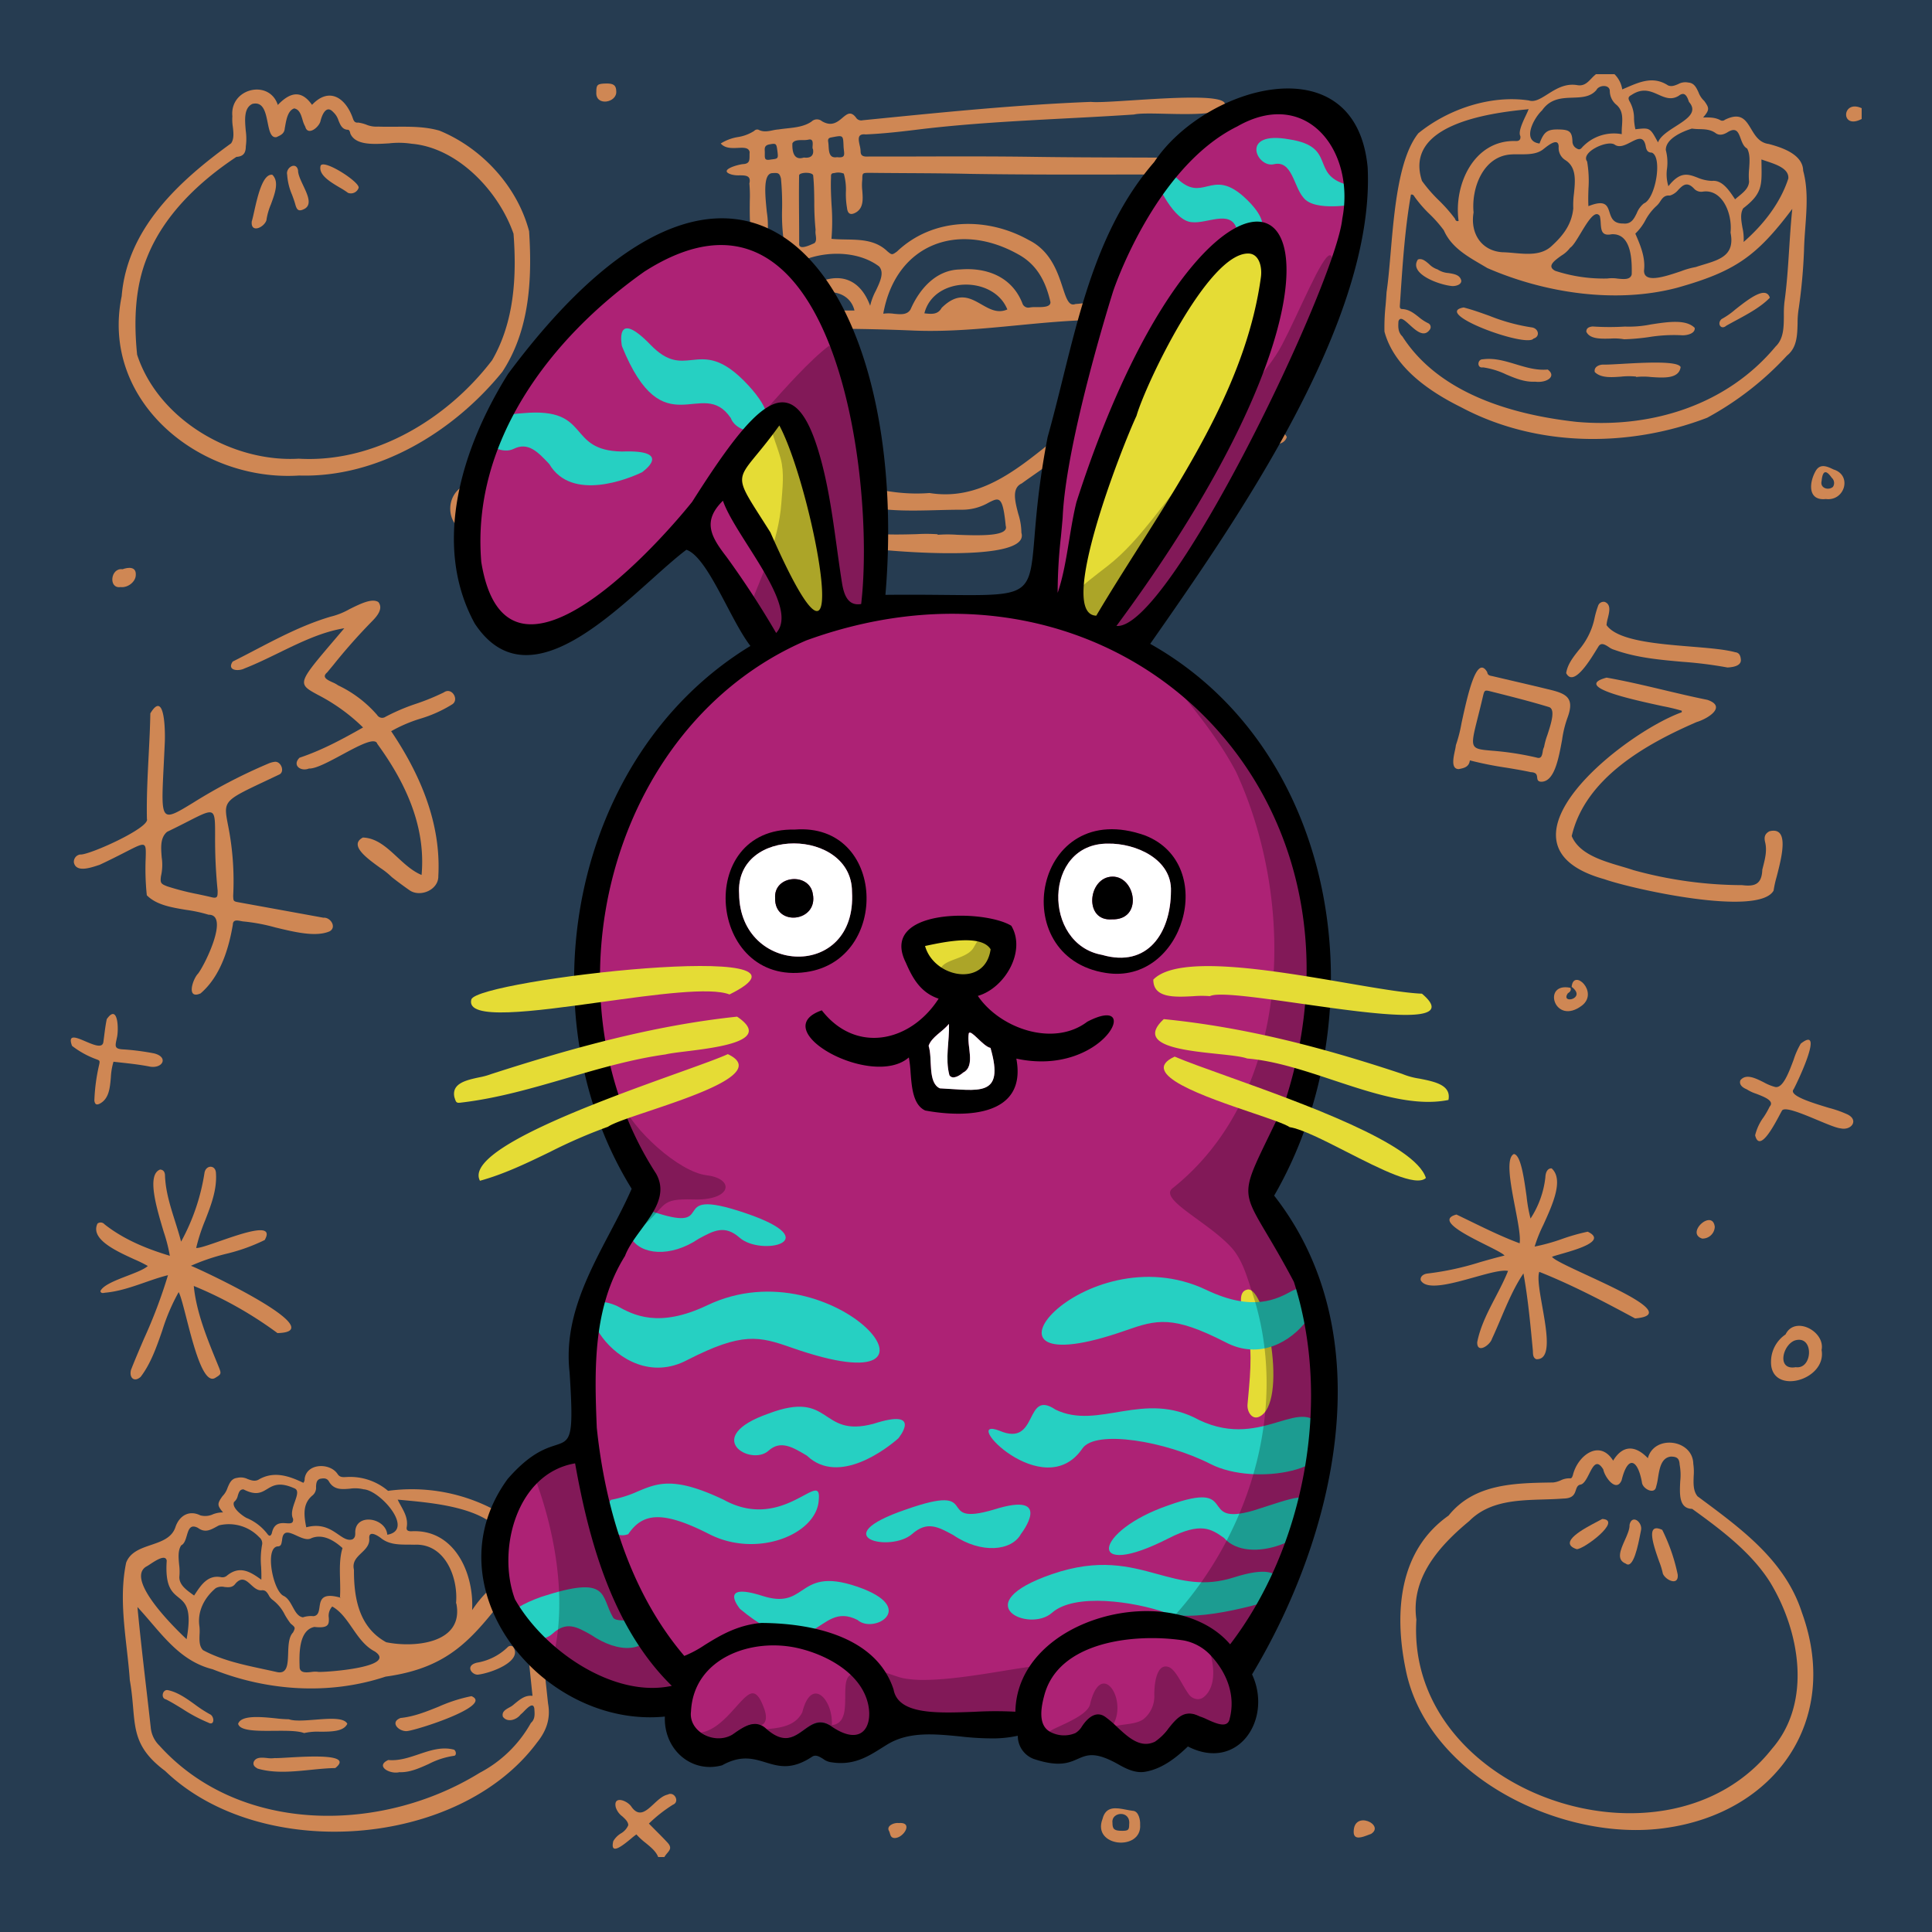<svg width="600" height="600" viewBox="0 0 600 600" xmlns="http://www.w3.org/2000/svg" xmlns:xlink="http://www.w3.org/1999/xlink">
  <path d="M600,0H0V600H600Z" style="fill: #263C51"/>
  <path d="M504.388,105.364a17.185,17.185,0,0,0-4.26-.212c-3.085.077-6.392.16-7.48-2.128-.001-1.001.573-1.491,1.953-1.634a79.122,79.122,0,0,0,10.027.032,34.323,34.323,0,0,0,8.049-.661c5.29-.811,10.931-1.677,13.634,1.071.193,1.801-2.45,2.327-3.816,2.296a48.469,48.469,0,0,0-10.476.566A66.058,66.058,0,0,1,504.388,105.364Z" style="fill: #CF8754"/>
  <path d="M503.435,116.971a21.96,21.96,0,0,1,4.673-.021v.131a20.371,20.371,0,0,1,4.587.007c4.068.276,8.71.591,9.241-3.089-.829-1.978-11.285-1.39-18.341-.993-2.547.144-4.65.262-5.698.226-1.304-.01-2.983.735-2.62,2.314C497.163,117.419,500.35,117.191,503.435,116.971Z" style="fill: #CF8754"/>
  <path d="M454.556,95.486c2.725.707,5.376,1.657,8.029,2.609a58.74,58.74,0,0,0,13.102,3.581c2.165.294,2.688,2.885.562,3.467C474.127,108.124,444.461,97.239,454.556,95.486Z" style="fill: #CF8754"/>
  <path d="M467.759,116.292c2.88,1.212,5.762,2.425,9.031,2.243,3.638.454,6.721-1.705,3.865-3.77-3.422.317-6.664-.66-9.891-1.633-3.367-1.015-6.717-2.025-10.236-1.552-1.781-.05-1.913,2.866.024,2.509A24.734,24.734,0,0,1,467.759,116.292Z" style="fill: #CF8754"/>
  <path d="M451.086,88.842c-3.769-.246-13.743-3.725-10.744-8.247,1.279-.468,2.37.472,3.494,1.44a6.387,6.387,0,0,0,2.611,1.63,6.979,6.979,0,0,0,3.396,1.133c1.81.292,3.579.578,3.974,2.36C453.87,88.492,451.992,88.867,451.086,88.842Z" style="fill: #CF8754"/>
  <path d="M539.079,99.529c3.797-2.05,7.811-4.218,10.559-7.068-1.206-3.82-6.559.383-10.724,3.653l-.001.001a24.231,24.231,0,0,1-4.26,2.977c-1.519,1.346-.208,3.506,1.459,2.065.953-.541,1.951-1.079,2.963-1.626Z" style="fill: #CF8754"/>
  <path d="M501.393,23.04a8.422,8.422,0,0,1,2.409,4.721c.442-.185.882-.374,1.322-.563l.001-0c4.232-1.821,8.386-3.609,12.866-.696,1.08.494,2.103.07,3.157-.367a4.58,4.58,0,0,1,3.21-.491c1.785.129,2.449,1.56,3.134,3.035a6.919,6.919,0,0,0,1.764,2.661c1.654,2.259,1.662,2.804-.336,5.144,1.978-.038,3.799-.05,5.427.886a1.256,1.256,0,0,0,1.347-.179c4.96-2.442,6.481.096,8.146,2.873,1.242,2.071,2.564,4.276,5.451,4.648,4.169,1.099,10.608,3.227,10.702,8.315,1.539,5.643,1.102,11.605.663,17.594-.176,2.398-.352,4.8-.402,7.188a171.918,171.918,0,0,1-1.588,17.607,29.161,29.161,0,0,0-.41,4.995c-.098,3.772-.196,7.555-3.288,10.023a95.811,95.811,0,0,1-24.807,19.309c-24.451,9.354-53.127,9.16-76.48-3.312-9.912-4.905-20.753-12.384-23.724-23.457a64.641,64.641,0,0,1,.342-8.066c.116-1.373.231-2.745.302-4.12.519-3.486.885-7.752,1.279-12.341,1.144-13.336,2.523-29.408,8.582-37.043,9.283-7.553,22.503-11.977,34.34-10.206,1.809.597,3.664-.575,5.792-1.92,2.559-1.617,5.515-3.485,9.264-2.831,2.041.349,3.162-.817,4.352-2.055a14.056,14.056,0,0,1,1.426-1.352ZM474.399,33.945c-12.265,1.163-38.512,4.831-32.788,22.246a45.381,45.381,0,0,0,5.245,6.037,48.291,48.291,0,0,1,4.968,5.641,2.107,2.107,0,0,1,.122.236.728.728,0,0,0,1.033.497c-1.558-11.257,4.745-25.163,17.682-24.806,1.149.08,1.659-.445,1.495-1.549-.726-1.26.764-4.399,1.743-6.463C474.541,34.432,474.963,33.541,474.399,33.945Zm82.212,30.928c-11.162,14.855-17.87,19.46-35.785,24.498-19.052,5.013-41.052,1.656-58.942-6.13-.649-.391-1.305-.775-1.963-1.16-4.61-2.699-9.266-5.425-11.523-10.556a39.334,39.334,0,0,0-4.423-5.036,38.89,38.89,0,0,1-4.543-5.201c-.056-.073-.108-.154-.162-.237-.234-.363-.49-.76-1.093-.6-1.828,10.365-2.534,20.901-3.237,31.404l-.105,1.567q-.043.635-.086,1.269l-.006.102c-.031.518-.07,1.158.691,1.186,2.113.078,3.622,1.263,5.132,2.449a13.99,13.99,0,0,0,2.954,1.943,1.324,1.324,0,0,1,.473,2.06c-1.805,2.472-4.245.246-6.252-1.586-1.607-1.467-2.937-2.681-3.443-1.028V99.82c-.093,1.669-.185,3.324,1.228,4.657,11.381,17.747,34.105,24.321,54.021,26.53,23.193,2.085,46.691-5.119,61.887-23.401,2.535-2.406,2.548-6.102,2.56-9.655v-.001a34.685,34.685,0,0,1,.165-4.014c.779-5.61,1.132-11.115,1.487-16.657l.001-.002V77.275C555.909,73.181,556.173,69.066,556.611,64.873Zm-98.98,1.099c-1.075,6.277,2.221,11.876,8.901,12.361,1.173.018,2.404.128,3.653.239,4.243.378,8.702.776,11.845-2.318,3.439-3.142,6.089-6.611,6.563-11.534a27.246,27.246,0,0,1,.217-4.621v-.008c.4-3.955.818-8.095-2.597-10.316a4.463,4.463,0,0,1-2.154-4.208c-.042-2.96-3.137-.518-4.534.584l-.003.002c-.12.095-.228.18-.32.251-1.993,1.543-4.725,1.527-7.334,1.512-.974-.006-1.93-.011-2.825.065C460.524,48.683,456.906,58.471,457.631,65.972Zm79.802,6.266c.636-5.991-2.601-13.636-8.63-12.721a3.009,3.009,0,0,1-2.775-1.018c-2.17-2.228-3.44-.942-4.795.43a5.372,5.372,0,0,1-2.638,1.805c-1.669-.167-2.317.795-3.005,1.817a6.32,6.32,0,0,1-1.213,1.458,16.623,16.623,0,0,0-3.408,4.434,16.171,16.171,0,0,1-3.106,4.109c1.581,3.637,3.185,7.368,2.706,11.459-.08,4.112,6.527,1.886,11.486.216a25.217,25.217,0,0,1,4.57-1.293c.799-.269,1.606-.513,2.4-.754C534.207,80.609,538.852,79.202,537.433,72.237Zm-44.138-8.211c5.268-2.103,5.88-.201,6.557,1.902.546,1.698,1.135,3.527,4.249,3.484,2.487.267,3.328-1.425,4.209-3.2a7.342,7.342,0,0,1,2.204-3.03c3.665-1.475,5.844-14.425,2.477-15.783-1.52-.011-1.742-1.088-1.947-2.239-.672-3.033-2.513-2.079-4.583-1.008-1.68.869-3.51,1.817-4.986.772-2.266-1.574-10.705,2.388-8.583,5.222a35.415,35.415,0,0,1,.418,8.515v.018C493.256,60.421,493.201,62.194,493.295,64.027Zm46.697-3.094.001-.001c1.557-1.28,3.064-2.519,3.2-4.499a20.564,20.564,0,0,1,.021-4.072c.155-2.25.312-4.517-.624-6.234-1.076-.562-1.559-1.873-2.012-3.102-.72-1.952-1.362-3.694-4.178-1.891-1.218.727-2.488,1.011-3.586.212-1.578-1.148-3.326-1.197-5.071-1.247a18.365,18.365,0,0,1-2.317-.163c-2.909.898-8.184,3.129-8.09,6.684a15.06,15.06,0,0,1,.374,5.729,12.585,12.585,0,0,0,.428,5.485c3.671-4.687,6.091-3.781,8.951-2.71a12.656,12.656,0,0,0,4.562,1.057c3.122-.37,5.262,2.825,6.951,5.348l.139.208.109.163C539.221,61.566,539.608,61.248,539.992,60.932ZM478.11,44.567c1.44-3.812,2.498-4.503,6.482-4.346,2.866.113,3.651.792,3.745,3.724a2.456,2.456,0,0,0,1.437,2.217c.806.499,1.233.007,1.623-.443a3.257,3.257,0,0,1,.348-.364,13.447,13.447,0,0,1,11.904-3.691,22.864,22.864,0,0,1,.074-2.544c.16-2.422.317-4.803-1.727-6.576a5.584,5.584,0,0,1-2.057-4.289c-.034-2.097-3.376-1.911-4.167-.293-1.864,2.175-4.541,2.268-7.353,2.366-3.375.117-6.945.241-9.538,3.978C476.432,36.54,472.407,43.836,478.11,44.567Zm21.059,41.927a10.952,10.952,0,0,1,3.162.028c2.043.203,4.017.4,4.415-1.327.098-4.355-.07-12.786-6.249-12.445-3.104.633-3.233-1.268-3.381-3.436a13.293,13.293,0,0,0-.272-2.209c-1.459-2.135-3.818,1.782-5.944,5.312-1.249,2.075-2.418,4.017-3.277,4.518a9.438,9.438,0,0,1-2.719,2.445c-2.249,1.62-4.597,3.311-1.918,4.731A48.28,48.28,0,0,0,499.169,86.493ZM514.91,44.232c.704-1.935,3.143-3.497,5.509-5.013,3.534-2.263,6.906-4.423,4.104-7.568-.533-1.625-1.265-3.391-3.147-1.924-2.34,1.455-4.296.583-6.363-.338-2.393-1.067-4.934-2.199-8.391.14-.954.473-1.043,1.024-.567,1.902a10.58,10.58,0,0,1,1.406,5.486,16.839,16.839,0,0,0,.432,3.229C512.435,39.629,512.435,39.629,514.91,44.232Zm26.591,30.913c6.061-5.283,11.414-12.063,13.882-19.724.239-3.027-3.713-4.342-6.744-5.351l-.005-.002-.004-.001c-.578-.192-1.122-.374-1.597-.554.004.695.014,1.347.023,1.964v.031c.09,6.195.127,8.723-5.681,13.178-1.004,1.631-.623,3.826-.236,6.051A15.813,15.813,0,0,1,541.501,75.144Z" style="fill: #CF8754;fill-rule: evenodd"/>
  <path d="M204.401,576.72c-.647-1.731-2.26-3.049-3.893-4.383a21.513,21.513,0,0,1-2.867-2.642,18.754,18.754,0,0,0-1.553,1.214c-2.551,2.11-6.733,5.568-5.63.877a6.948,6.948,0,0,1,2.35-2.393,5.37,5.37,0,0,0,2.313-2.575c-.046-1.064-.935-1.884-1.855-2.732a5.64,5.64,0,0,1-2.024-2.78c-.918-3.887,3.726-2.112,4.919-.109,2.356,3.235,4.53,1.214,6.856-.948,1.379-1.282,2.812-2.614,4.368-2.929,2.042-1.109,3.859,2.265,1.571,3.165a45.052,45.052,0,0,0-7.433,5.84c.803.833,1.594,1.625,2.374,2.407,1.14,1.143,2.258,2.263,3.362,3.458,1.435,1.548.814,2.291-.039,3.314a9.093,9.093,0,0,0-.9,1.216Z" style="fill: #CF8754"/>
  <path d="M578.16,36.954c-6.663,3.496-6.231-6.209,0-3.359Z" style="fill: #CF8754"/>
  <path d="M258.221,74.171c1.458.148,2.96.174,4.468.201,4.597.081,9.253.163,12.897,3.678,1.413,1.177,1.458,1.151,2.986.064,11.098-10.572,27.867-10.888,40.939-3.554,6.777,3.347,8.969,10.024,10.517,14.741,1.141,3.477,1.933,5.888,3.953,5.117q.504-.039,1.01-.081a40.152,40.152,0,0,1,9.737-.004c6.828,2.306.239,18.065-4.162,28.591a77.144,77.144,0,0,0-3.062,7.966c-3.19,7.346-9.785,11.943-16.195,16.412-1.35.941-2.692,1.877-3.993,2.831-3.169,1.45-2.11,5.511-1.081,9.46a19.758,19.758,0,0,1,.972,5.869c3.151,10.193-47.989,5.406-54.361,3.875-4.32-.982-2.614-5.611-1.261-9.279a25.367,25.367,0,0,0,.923-2.802c.564-1.706-2.212-2.756-6.294-4.3-7.045-2.665-17.981-6.801-22.352-18.321-.983-2.293-2.139-4.604-3.307-6.938-4.347-8.686-8.855-17.694-5.186-27.327.751-2.816,2.493-2.963,5.073-2.422l.009.002c1.011.208,1.514.311,1.805.11.288-.199.369-.696.53-1.684l.022-.134c.936-6.621,4.045-13.155,9.959-16.729.71-.459,1.292-.875,1.085-1.881a60.531,60.531,0,0,1-.961-12.973,84.497,84.497,0,0,0-.357-9.231c-.446-1.597-.729-1.807-2.575-1.666-3.047-.018-2.372,6.616-1.818,12.064a27.914,27.914,0,0,1,.272,6.255,3.771,3.771,0,0,1-3.282,3.558c-2.395-.467-2.327-7.729-2.275-13.246a42.467,42.467,0,0,0-.13-5.412c.6-2.502-1.178-2.516-3.079-2.53a8.697,8.697,0,0,1-2.366-.224c-4.543-1.32,1.84-3.142,3.547-3.267,1.949-.125,1.95-1.208,1.952-2.6,0-.362.001-.745.036-1.137-.313-1.448-1.85-1.376-3.646-1.292-1.858.087-3.992.187-5.331-1.37a14.268,14.268,0,0,1,5.321-1.996,13.088,13.088,0,0,0,5.065-1.912,1.257,1.257,0,0,1,1.325-.368c1.48.785,2.937.491,4.388.198a13.491,13.491,0,0,1,1.947-.296c.816-.131,1.66-.222,2.512-.315,2.666-.29,5.408-.589,7.618-2.108a2.423,2.423,0,0,1,3.247-.124c3.01,1.787,4.841.241,6.373-1.052,1.478-1.248,2.678-2.26,4.388.183a1.93,1.93,0,0,0,1.904.573q2.096-.208,4.189-.417l.037-.004c22.187-2.21,44.381-4.42,66.669-5.284,1.868.218,6.881-.104,12.809-.485,12.525-.805,29.134-1.873,28.796,1.34-.336,3.258-10.316,3.028-18.519,2.839-4.248-.098-8.019-.185-9.727.229-7.081.475-14.17.845-21.26,1.215-14.922.779-29.846,1.559-44.691,3.313-5.78.718-11.571,1.405-17.4,1.654-2.646-.294-2.246,1.555-1.844,3.414a8.883,8.883,0,0,1,.29,2.062c.086,1.481,1.367,1.436,2.547,1.394a8.484,8.484,0,0,1,.951 0q7.739.008,15.48-.019c11.713-.027,23.426-.055,35.136.12,9.271.138,18.542.168,27.813.197,8.478.027,16.956.053,25.433.163a12.848,12.848,0,0,0,2.338.136c2.067.003,4.282.005,4.976,1.974.276,2.279-2.735,3.133-4.529,3.024-9.526-.044-19.054-.029-28.581-.013-15.823.026-31.647.051-47.464-.197-6.502-.156-13.003-.194-19.505-.231-3.97-.023-7.94-.046-11.91-.096-2.134.024-2.155.025-2.174,2.09a15.45,15.45,0,0,0,.01,3.485c.192,2.561.389,5.186-1.814,6.633-1.748,1.07-2.741.638-2.945-1.37a25.139,25.139,0,0,1-.342-4.794v-.001a18.158,18.158,0,0,0-.644-5.795,4.57,4.57,0,0,0-2.851-.194c-.15.02-.298.04-.444.058-.707.086-.692.669-.678,1.174v.001l.003.151c-.13,2.793.013,5.601.157,8.406A67.214,67.214,0,0,1,258.221,74.171ZM288.659,153.109c15.104,2.429,26.445-6.673,37.499-15.544l.109-.088c5.994-4.845,8.402-12.274,10.769-19.577v-.002c.956-2.947,1.905-5.874,3.08-8.602a18.39,18.39,0,0,1,.801-2.747c1.146-3.392,2.693-7.97-1.048-7.202-8.038.157-16.03.926-24.019,1.696-10.519,1.013-21.031,2.025-31.634,1.637-17.915-.775-35.7-.806-53.574.006-4.326.594-1.538,9.981-.273,12.674.838,1.682,1.655,3.414,2.479,5.161l.002.003v.001c5.151,10.918,10.575,22.413,23.124,25.906C266.224,150.992,277.452,154.003,288.659,153.109ZM274.304,97.424a11.962,11.962,0,0,1,3.339.022c2.092.204,4.104.4,5.151-1.388,2.762-6.332,7.917-12.24,15.319-12.371,8.488-.715,16.354,2.385,19.497,10.771a1.961,1.961,0,0,0,1.925,1.081,10.282,10.282,0,0,1,2.373-.155c2.033.001,4.359.002,4.32-1.562-1.417-6.205-4.072-11.581-9.939-14.796C297.83,68.611,278.234,75.575,274.304,97.424Zm16.894,68.494v.175a39.622,39.622,0,0,1,6.063-.009c6.763.243,16.176.582,15.075-2.795-.915-9.41-2.052-8.837-5.314-7.19a16.401,16.401,0,0,1-8.484,2.201c-2.497.001-4.997.066-7.497.13-7.558.197-15.119.393-22.608-1.197-1.526-.157-1.819,1.506-2.092,3.048a7.275,7.275,0,0,1-.49,1.884c-1.239,4.266,10.726,3.941,18.83,3.721A50.181,50.181,0,0,1,291.198,165.918ZM270.235,94.962a19.092,19.092,0,0,1,1.764-4.674c1.349-2.841,2.677-5.638,1.011-7.544-11.391-8.611-35.327-2.639-35.555,13.666.217,2.128,2.632,1.59,4.924,1.079a9.072,9.072,0,0,1,3.257-.377c1.39-.195,1.892-1.556,2.492-3.185.761-2.065,1.681-4.56,4.771-5.651C260.713,84.324,267.115,86.556,270.235,94.962Zm16.841,2.344.172.018c2.087.222,4.008.426,5.189-1.71,5.198-5.167,8.834-3.09,12.372-1.069,2.545,1.454,5.04,2.879,8.029,1.559C308.575,85.495,289.985,85.756,287.076,97.306ZM253.287,71.387a83.633,83.633,0,0,1-.403-8.697c-.031-2.681-.062-5.36-.331-8.024.148-1.334-4.294-1.249-4.381-.208-.076,4.252-.045,8.507-.013,12.762v.002c.021,2.912.042,5.824.029,8.736.159,1.612,3.016.327,4.314-.258.167-.075.309-.139.415-.183.662-.552.541-1.525.421-2.496A5.62,5.62,0,0,1,253.287,71.387ZM265.36,96.438c-1.844-7.816-13.74-7.28-13.99,0Zm-12.9-50.228h-.098a4.944,4.944,0,0,1,.005-.933c.06-.96.127-2.039-1.018-1.967a7.268,7.268,0,0,1-2.044.191c-1.338.009-2.721.017-3.22,1.028-.097,2.498.414,5.42,3.564,4.395C251.695,49.196,252.889,48.367,252.46,46.21Zm7.487,2.603c2.416.283,2.316-.591,2.136-2.169-.044-.381-.092-.803-.111-1.26-.125-3.403-.137-3.401-3.47-2.766l-.004.001c-.129.025-.263.05-.403.076-.673.127-.964.427-.929,1.1a12.502,12.502,0,0,1,.162,1.573C257.444,47.236,257.568,49.218,259.947,48.813Zm-22.436-1.775c.009.305.006.586.003.843-.014,1.393-.021,2.045,1.966,1.646,2.259-.248,2.259-.248,1.913-2.905-.275-2.118-.454-2.149-2.483-1.77-1.496.28-1.448,1.213-1.408,1.989C237.505,46.908,237.509,46.974,237.511,47.038Z" style="fill: #CF8754;fill-rule: evenodd"/>
  <path d="M94.443,538.221c-1.94-.756-5.591-.727-9.284-.698-5.289.041-10.661.083-11.205-2.18.954-2.783,7.14-2.157,11.758-1.69a35.772,35.772,0,0,0,3.994.278c1.746.636,4.918.387,8.138.135,4.467-.35,9.029-.707,10.016,1.275-1.123,2.419-4.913,2.439-8.412,2.457A18.732,18.732,0,0,0,94.443,538.221Z" style="fill: #CF8754"/>
  <path d="M124.392,533.536c-3.396,1.315-.614,4.155,1.862,4.081,2.639-.09,27.196-7.933,20.161-10.86a48.072,48.072,0,0,0-10.17,3.258C132.414,531.561,128.553,533.118,124.392,533.536Z" style="fill: #CF8754"/>
  <path d="M89.293,545.834c7.13-.414,20.443-1.188,14.835,3.25-2.497.042-5.08.301-7.685.562-5.585.559-11.274,1.129-16.44-.397-.784-.474-1.518-.947-1.221-2.047.667-1.563,2.44-1.397,4.153-1.235a8.466,8.466,0,0,0,2.415.013c.515.053,1.991-.032,3.926-.145h.012l.002-.001Z" style="fill: #CF8754"/>
  <path d="M120.585,546.587c-4.159,1.88.449,4.498,3.429,3.782,3.162.136,6.137-1.202,9.121-2.544a24.7,24.7,0,0,1,7.842-2.538c.777-.03.794-1.368.048-1.902-3.774-1.011-7.361.199-10.982,1.421C126.96,545.846,123.853,546.894,120.585,546.587Z" style="fill: #CF8754"/>
  <path d="M148.372,520.079c-1.863.066-4.001-2.779-.288-3.714a17.889,17.889,0,0,0,9.484-4.732,1.314,1.314,0,0,1,1.727-.285C162.627,515.916,152.304,519.675,148.372,520.079Z" style="fill: #CF8754"/>
  <path d="M60.468,529.308c-2.623-1.881-5.253-3.767-8.31-4.416-1.689-.36-2.346,2.536-.589,2.875,1.754.895,3.434,1.926,5.114,2.958a48.645,48.645,0,0,0,8.029,4.265c2.008,1.092,1.92-2.021.45-2.627A40.835,40.835,0,0,1,60.468,529.308Z" style="fill: #CF8754"/>
  <path d="M69.084,464.658c-1.659,2.345-1.669,2.834.188,5.034a8.425,8.425,0,0,0-3.15.587,5.77,5.77,0,0,1-3.901.333c-3.462-1.725-6.513.059-7.724,3.607-1.099,3.375-4.326,4.471-7.586,5.579-3.211,1.091-6.455,2.193-7.732,5.494-1.841,8.791-.833,17.744.171,26.665.371,3.294.741,6.585.968,9.861.562,3.152.802,5.932,1.02,8.462.666,7.722,1.131,13.125,9.951,19.708,29.5,28.395,90.993,24.147,115.482-8.814,2.919-3.629,4.292-7.461,3.43-12.146l-.194-1.808c-1.436-13.41-2.878-26.873-5.963-40.02a12.879,12.879,0,0,0-1.039-4.83,24.82,24.82,0,0,1-.783-2.469c-.368-5.282-4.909-9.087-9.311-11.346a54.732,54.732,0,0,0-32.4-5.561,18.211,18.211,0,0,0-12.859-4.294l-.239.012c-.942.049-1.892.098-2.552-.907-2.191-3.424-8.958-3.505-10.127.802a3.311,3.311,0,0,0-.124.73,1.711,1.711,0,0,1-.405,1.169c-4.492-2.184-9.264-3.773-13.968-.954-1.128.574-2.203.187-3.311-.213a4.832,4.832,0,0,0-3.28-.37c-1.775.205-2.365,1.616-2.974,3.072A6.723,6.723,0,0,1,69.084,464.658Zm36.687,31.654c-.151.027-.181-.064-.214-.19-5.662-1.556-6.013.817-6.333,2.985-.2,1.354-.388,2.627-1.852,2.812a7.988,7.988,0,0,0-3.31.362c-1.52-.243-2.333-1.73-3.177-3.272-.74-1.352-1.503-2.747-2.787-3.383-3.271-1.433-5.963-14.849-1.925-15.377,1.065.018,1.202-.719,1.333-1.42.028-.15.055-.298.091-.436.233-3.437,2.261-2.513,4.511-1.488,1.614.735,3.341,1.522,4.6.787,3.584-1.448,7.077.75,9.664,3.072-.942,3.046-.855,6.42-.768,9.792.048,1.869.097,3.737-.03,5.55ZM45.422,524.286c-.97-8.39-1.937-16.752-2.739-25.212,1.475,1.588,2.878,3.224,4.268,4.847,5.386,6.284,10.586,12.351,19.087,14.483,16.942,6.781,36.257,8.086,53.702,2.289,19.844-2.731,26.995-11.879,37.609-25.457.985-1.26,2-2.558,3.058-3.893,1.443,2.129,1.787,4.604,4.967,35.322-2.194-.268-3.725.972-5.255,2.211-.133.108-.267.217-.401.324a6.481,6.481,0,0,1-1.55,1.069c-1.199.674-2.407,1.353-1.995,2.869,1.337,1.92,4.246,1.013,5.497-.676a8.846,8.846,0,0,0,1-.934c1.241-1.261,2.939-2.988,3.272-.915.003.043.005.086.008.129l.009.166.011.162c.09,1.43.18,2.872-1.097,4.01a38.849,38.849,0,0,1-15.908,15.487c-30.356,18.779-74.442,19.302-99.493-8.487a8.957,8.957,0,0,1-2.66-5.608q-.677-6.115-1.389-12.184ZM141.624,497.937h.089c2.483,12.484-13.057,13.873-21.783,12.07-8.456-4.636-10.048-13.714-10.005-22.495-.584-2.45.857-3.829,2.304-5.213,1.297-1.241,2.599-2.487,2.451-4.512-.209-2.595,2.418-1.024,3.548-.182,2.492,2.067,5.561,2.081,8.585,2.095.619.002,1.237.005,1.847.025C138.207,479.217,142.365,489.922,141.624,497.937ZM61.981,507.559a14.673,14.673,0,0,0-.035-2.376c-.739-4.696,1.489-8.975,5.036-11.959a3.862,3.862,0,0,1,2.732-.373c1.254.126,2.511.252,3.434-1.075,1.972-2.193,3.327-.956,4.773.363.968.883,1.976,1.804,3.238,1.757,1.278-.207,1.781.639,2.306,1.52a3.903,3.903,0,0,0,1.216,1.454,12.973,12.973,0,0,1,3.759,4.576,22.938,22.938,0,0,0,1.813,2.76c1.487,1.22,1.519,1.26.763,2.76-1.36,1.379-1.448,4.02-1.532,6.512-.115,3.427-.221,6.573-3.61,5.768-1.346-.306-2.702-.597-4.061-.888H81.811l-.001-.001h-.003l-.002-.001c-6.427-1.377-12.924-2.769-18.73-5.873C61.844,511.285,61.914,509.381,61.981,507.559Zm89.78-13.696a36.666,36.666,0,0,0-5.14,6.184c.626-11.508-5.506-25.31-18.951-24.493-.828-.016-1.51-.206-1.375-1.179.481-2.626-.644-4.661-1.776-6.71-.354-.64-.708-1.281-1.014-1.941.571.054,1.168.11,1.787.167,12.571,1.161,34.189,3.157,32.847,19.129C156.93,488.489,154.353,491.168,151.761,493.863Zm-70.667-7.286c.061,1.334.122,2.671.063,4.013-3.435-2.496-6.668-4.478-10.619-1.312a2.146,2.146,0,0,1-1.757.55c-4.167-.868-6.289,2.339-8.216,5.252-.095.143-.189.286-.284.427-.183-.134-.371-.27-.561-.408-1.894-1.368-4.059-2.933-4.024-5.353a16.987,16.987,0,0,0-.071-3.871c-.199-2.17-.399-4.358.643-5.949.989-.467,1.376-1.78,1.748-3.043.548-1.863,1.064-3.618,3.432-2.399,2.186,1.607,3.83.711,5.743-.331h.001c.267-.146.54-.294.82-.439a13.017,13.017,0,0,1,12.495,3.687,2.408,2.408,0,0,1,.924,2.123A25.395,25.395,0,0,0,81.094,486.577Zm23.992-10.018c-2.286-1.575-5.142-3.543-9.976-2.239-.717-3.665-1.215-7.328,1.975-9.931a3.08,3.08,0,0,0,1.06-2.659c.068-1.054.132-2.056,1.22-2.463,1.013-.191,2.111-.346,2.775.787,1.534,2.687,3.98,2.485,6.503,2.275a11.155,11.155,0,0,1,4.283.187c5.13.287,15.961,12.635,7.351,14.111-.44-5.298-9.792-6.839-9.953-.877.001.05.001.1.002.149.012.831.024,1.631-.871,2.16C107.962,478.541,106.659,477.643,105.086,476.559Zm11.314,36.32c7.216,4.833-14.619,6.439-17.43,6.354a7.037,7.037,0,0,0-2.257.016c-1.638.169-3.351.346-3.653-1.239-.147-4.069-.392-11.704,4.574-12.753,4.583.527,4.54-.929,4.486-2.774a4.246,4.246,0,0,1,1.056-3.567c2.607,1.452,4.397,4.042,6.218,6.678C111.345,508.418,113.332,511.294,116.4,512.879ZM73.859,464.451c.322-1.004.625-1.95,1.77-1.905,3.87,1.996,5.55.977,7.329-.102,1.857-1.127,3.823-2.319,8.501-.216,1.358.569.778,2.225.113,4.125-.628,1.792-1.331,3.801-.554,5.318.148,1.538-.84,1.471-2.108,1.386-1.664-.113-3.809-.257-4.504,3.145-.355.878-.772.96-1.325.237a15.667,15.667,0,0,0-6.578-5.055c-1.559-.861-4.599-3.242-3.818-4.935A3.397,3.397,0,0,0,73.859,464.451ZM55.396,496.063c2.207,1.798,4.272,3.481,2.551,13.001-3.759-3.514-18.885-18.355-12.655-22.474a14.463,14.463,0,0,0,1.321-.809c1.902-1.242,4.768-3.114,5.164-1.122C51.223,492.662,53.369,494.411,55.396,496.063Z" style="fill: #CF8754;fill-rule: evenodd"/>
  <path d="M521.025,488.988c.36,3.683-3.772,1.761-4.61-.28a23.601,23.601,0,0,0-1.161-3.805c-1.745-4.967-4.298-12.232.969-9.788A57.085,57.085,0,0,1,521.025,488.988Z" style="fill: #CF8754"/>
  <path d="M509.404,476.379c.087-.453.157-.814.209-1.041.646-2.553-2.778-5.26-3.544-1.803.079,1.333-.688,3.052-1.463,4.788-1.347,3.02-2.718,6.092.298,7.273C507.259,487.496,508.783,479.599,509.404,476.379Z" style="fill: #CF8754"/>
  <path d="M496.089,472.535l.002-.001c.645-.337,1.175-.613,1.509-.809,6.426.345-5.814,9.533-7.955,9.38-6.077-2.031,2.428-6.473,6.443-8.57Z" style="fill: #CF8754"/>
  <path d="M500.977,453.618c2.893-4.788,6.783-4.956,10.778-.763,1.983-7.402,13.938-5.884,14.112,1.737a17.26,17.26,0,0,1,.124,3.81c-.09,2.3-.18,4.62,1.201,6.296l1.27.942c12.804,9.499,26.012,19.296,31.119,35.104,12.172,33.44-8.131,62.232-42.453,66.966-31.846,4.518-74.208-15.969-80.641-49.554-3.485-17.196-2.187-36.511,13.379-47.476,7.949-9.896,20.342-10.091,32.011-10.276l.488-.007a7.761,7.761,0,0,0,2.32-.657,6.066,6.066,0,0,1,2.936-.635c.491.052.665-.448.816-.883l.001-.003.009-.025c.012-.034.024-.068.036-.1C489.904,452.121,496.713,446.782,500.977,453.618ZM439.87,502.972c-3.336,53.873,77.748,81.649,110.46,40.097,12.504-14.413,8.626-36.556-.626-51.714-5.912-9.369-15.431-16.435-24.174-22.753-4.147-.118-3.925-4.502-3.718-8.598a17.825,17.825,0,0,0-.183-5.15c-.097-1.919-.829-2.496-2.738-2.498-2.97.366-3.5,3.63-3.972,6.535a19.493,19.493,0,0,1-.598,2.844c-.452,2.569-4.269.644-4.412-1.424-1.276-7.055-4.346-8.625-6.305-.586-1.691,3.934-5.27-1.036-5.687-3.372-2.025-3.321-3.171-1.058-4.387,1.348-.83,1.64-1.693,3.345-2.891,3.391-.771.261-.995.934-1.241,1.671-.402,1.205-.861,2.583-3.852,2.623-2.028.16-4.12.224-6.231.288h-.001c-8.295.252-16.881.514-23.021,6.694C447.006,480.052,438.062,489.999,439.87,502.972Z" style="fill: #CF8754;fill-rule: evenodd"/>
  <path d="M78.923,65.75c-.284,1.272-.525,2.351-.74,3.025-.37,3.77,3.809,1.9,4.553-.355A19.926,19.926,0,0,1,84.138,63.462c1.264-3.426,2.611-7.075.434-9.187C81.576,53.879,79.961,61.107,78.923,65.75Z" style="fill: #CF8754"/>
  <path d="M89.18,54.254c-.509-2.217,2.844-4.221,3.384-1.339-.008,1.276.784,2.955,1.593,4.671,1.363,2.89,2.775,5.885.497,7.231-1.775.949-2.369.523-2.86-1.031-.296-1.137-.699-2.227-1.099-3.313A18.825,18.825,0,0,1,89.18,54.254Z" style="fill: #CF8754"/>
  <path d="M110.876,59.202a2.525,2.525,0,0,0,.502-.881c.374-1.796-10.823-8.997-11.8-6.867-.784,2.808,2.941,5.019,5.938,6.797a26.236,26.236,0,0,1,2.567,1.646,2.528,2.528,0,0,0,2.793-.696Z" style="fill: #CF8754"/>
  <path d="M96.904,32.559c-3.078-4.331-6.423-4.36-10.627.037C83.637,24.48,71.305,27.385,72.166,36.11a14.276,14.276,0,0,0,.136,3.221c.216,1.884.435,3.786-.529,5.179C55.683,56.173,39.517,70.873,37.787,91.978,31.079,124.606,62.057,149.694,92.915,147.678c24.51.745,48.001-13.61,63.083-32.198,8.494-12.946,9.288-28.706,8.322-43.656-3.626-13.872-14.634-25.837-27.823-31.244-4.438-1.285-9.048-1.253-13.648-1.221-1.808.013-3.614.025-5.408-.042a8.175,8.175,0,0,1-3.733-.624,11.321,11.321,0,0,0-2.499-.63c-.927.128-1.303-.423-1.563-1.14C107.422,30.385,102.269,26.86,96.904,32.559ZM152.832,111.866c-13.893,18.207-36.546,31.969-60.083,30.581-20.54,1.207-43.526-12.035-50.164-32.291-1.028-10.108-.766-20.83,3.15-30.375,5.263-13.164,16.224-23.451,27.677-31.057,2.127-.138,2.913-1.153,2.93-3.275a17.906,17.906,0,0,0-.022-4.853c-.298-3.431-.613-7.062,2.062-8.33,3.409-.815,4.107,2.655,4.739,5.794.506,2.514.97,4.815,2.748,4.533.112-.055.226-.108.339-.162l.001-0c1.059-.499,2.126-1.002,2.231-2.611.042-.218.084-.454.128-.703l0-.001c.356-2.005.855-4.816,2.802-5.446,1.608.304,2.096,1.911,2.572,3.48a9.229,9.229,0,0,0,.854,2.173c.802,3.058,4.335.128,4.732-1.713.462-1.881,1.776-5.188,3.946-2.808a5.926,5.926,0,0,1,1.65,2.618c.575,1.391,1.131,2.736,2.764,2.871.626-.051.779.602.897,1.108.01.04.019.08.029.119,1.633,3.628,7.046,3.3,12.045,2.998a26.275,26.275,0,0,1,6.934.122c14.389,1.216,27.121,14.801,31.688,27.96C160.501,85.93,159.704,99.992,152.832,111.866Z" style="fill: #CF8754;fill-rule: evenodd"/>
  <path d="M50.83,237.872c-.487,9.756-.703,14.082.925,14.951,1.298.692,3.767-.812,8.203-3.515A164.888,164.888,0,0,1,83.286,237.16a7.149,7.149,0,0,1,2.062-.575c1.885-.198,3.169,2.968,1.473,3.903-1.516.723-2.902,1.376-4.167,1.973-8.219,3.877-11.352,5.355-12.21,7.675-.529,1.429-.194,3.177.347,6.002a88.316,88.316,0,0,1,1.626,22.057c.057,1.727.074,1.73,1.859,2.053l.05.009q13.06,2.369,26.118,4.749c2.259-.201,4.224,3.048,1.861,4.253-4.256,1.801-10.738.231-16.895-1.26a57.304,57.304,0,0,0-9.929-1.845c-.214-.028-.446-.072-.683-.118-1.161-.223-2.454-.472-2.488,1.128-1.305,7.684-3.944,16.148-10.015,21.341-4.492,2.005-2.511-4.371-.78-6.147,2.09-2.674,9.82-18.364,3.26-18.282a44.639,44.639,0,0,0-6.891-1.497c-4.61-.758-9.325-1.534-12.291-4.547a78.736,78.736,0,0,1-.353-11.437c.073-2.398.112-3.706-.472-4.109-.702-.485-2.304.336-5.83,2.143-1.996,1.023-4.609,2.361-8.024,3.958-.198.061-.417.132-.652.208-2.437.788-6.587,2.13-7.304-.87a2.278,2.278,0,0,1,1.916-2.549c2.559.327,21.795-8.31,20.753-11.034-.138-6.522.196-13.035.53-19.545.227-4.417.453-8.833.532-13.25,4.635-7.735,4.64,6.313,4.48,9.249C51.052,233.42,50.934,235.772,50.83,237.872Zm16.76,38.621h-.01a159.84,159.84,0,0,1-.779-17.139c-.002-4.15-.003-6.286-.968-6.894-1.023-.645-3.131.431-7.477,2.649-1.758.897-3.883,1.982-6.45,3.215-2.174,1.792-1.931,4.849-1.687,7.933a15.664,15.664,0,0,1-.232,5.866c-.274,2.124-.015,2.382,2.013,3.162a81.407,81.407,0,0,0,9.435,2.409c1.343.287,2.687.573,4.021.888,2.133.592,2.132-.134,2.132-1.855v-.095Z" style="fill: #CF8754;fill-rule: evenodd"/>
  <path d="M117.178,231.014c8.653,11.866,15.137,25.555,13.747,40.713-2.846-1.176-5.221-3.377-7.567-5.55-3.227-2.989-6.398-5.927-10.663-6.075-4.426,2.352,1.238,6.433,5.467,9.48a23.622,23.622,0,0,1,3.519,2.815q2.735,2.151,5.585,4.136c3.344,2.213,8.977-.221,8.861-4.486.896-16.418-5.663-31.646-14.649-44.963a45.058,45.058,0,0,1,9.046-3.887,40.56,40.56,0,0,0,9.806-4.39c2.447-1.373.035-5.558-2.489-3.778a70.258,70.258,0,0,1-8.499,3.491,62.969,62.969,0,0,0-9.591,4.071,1.844,1.844,0,0,1-2.124-.003,1.847,1.847,0,0,1-.511-.549,37.006,37.006,0,0,0-12.137-9.208,8.214,8.214,0,0,0-1.677-.916c-1.668-.767-3.485-1.602-1.69-3.096q.948-1.141,1.893-2.285l.015-.018a179.589,179.589,0,0,1,11.99-13.54c1.465-1.49,3.639-3.902,1.995-5.999-1.958-1.273-5.549.507-8.974,2.205a22.543,22.543,0,0,1-5.854,2.33c-8.325,2.459-15.983,6.457-23.628,10.449-2.257,1.179-4.512,2.356-6.784,3.494-1.906,2.824,1.808,3.093,3.651,2.142,3.558-1.388,7.101-3.116,10.659-4.85h.001l.001-.001c6.672-3.252,13.394-6.529,20.35-7.638q-1.596,1.883-2.97,3.494l-.003.003c-7.411,8.705-10.113,11.878-9.434,13.938.389,1.182,1.892,1.997,4.256,3.279a57.834,57.834,0,0,1,13.976,10.1c-6.469,3.656-12.739,7.062-19.737,9.398-2.369,2.371.4,4.376,2.93,3.354,2.077.12,6.213-2.11,10.293-4.308C111.424,231.571,116.518,228.825,117.178,231.014Z" style="fill: #CF8754"/>
  <path d="M56.239,385.601a64.917,64.917,0,0,0,7.277-21.425c.489-2.475,3.468-2.463,3.55.152.349,5.094-1.484,9.835-3.309,14.557a56.425,56.425,0,0,0-2.831,8.678c.926.11,3.832-.9,7.236-2.085,7.436-2.586,17.253-6.001,14.042-.378a57.344,57.344,0,0,1-12.029,4.301,65.717,65.717,0,0,0-10.886,3.7c3.375,1.292,44.29,20.499,26.881,20.9a121.41,121.41,0,0,0-25.988-14.633c.785,8.138,4.154,16.362,7.315,24.077l.471,1.15c.809,2.016.74,2.191-1.031,3.254-3.663,2.513-6.817-9.796-9.078-18.619-.961-3.751-1.761-6.872-2.37-7.956a62.554,62.554,0,0,0-5.118,12.002c-1.774,5.1-3.549,10.205-6.686,14.321-2.054,1.819-3.645.202-2.99-2.199,1.249-3.19,2.625-6.396,4.007-9.614a156.827,156.827,0,0,0,7.467-19.765c-2.394.591-4.783,1.421-7.193,2.258h-.001l-.001.001h-.001c-4.032,1.401-8.125,2.822-12.412,3.191h-.002c-.523.112-1.195.254-1.385-.5.853-1.855,4.712-3.342,8.352-4.744,2.671-1.029,5.225-2.013,6.383-3.063a42.742,42.742,0,0,0-4.149-2.048c-5.727-2.611-13.822-6.303-11.479-11.119a1.573,1.573,0,0,1,2.164.21c5.965,4.733,13.185,7.662,20.302,9.794a50.421,50.421,0,0,0-1.906-7.442c-2.293-7.655-5.317-17.748-1.124-19.341,1.294.069,1.542,1.128,1.531,2.058.212,4.82,1.664,9.408,3.115,13.991C55.027,381.371,55.693,383.475,56.239,385.601Z" style="fill: #CF8754"/>
  <path d="M461.522,386.665h.001c2.837,1.42,5.221,2.614,5.722,3.258-2.547.616-5.037,1.323-7.513,2.026h-.003l-.001.001-.014.003a89.06,89.06,0,0,1-16.402,3.555c-1.098.123-2.32.799-2.095,2.086,1.746,3.247,9.588,1.052,16.585-.906,4.449-1.245,8.557-2.395,10.537-1.988-1.114,2.791-2.517,5.489-3.918,8.183-2.352,4.522-4.697,9.032-5.656,13.944-.11,3.727,3.98.941,4.572-1.035.944-2.021,1.837-4.121,2.735-6.234,2.088-4.912,4.204-9.89,7.05-14.08,1.403,7.693,2.179,15.974,2.918,23.911.008.129.012.263.017.399v.001c.032.898.068,1.896,1.03,2.316,4.843.3,3.277-8.521,1.885-16.362-.817-4.607-1.575-8.877-.938-10.76,10.173,4.039,20.074,9.241,29.757,14.466,11.885-1.005-3.461-8.114-15.087-13.499-5.464-2.531-10.105-4.681-10.712-5.638.504-.21,1.521-.502,2.775-.861l.002-.001c5.153-1.477,14.299-4.098,8.307-6.938a62.543,62.543,0,0,0-7.962,2.256,59.926,59.926,0,0,1-8.521,2.365,45.584,45.584,0,0,1,2.711-6.757c2.897-6.357,6.395-14.033,2.581-17.52-1.063-.093-1.894.887-1.961,2.818a29.237,29.237,0,0,1-4.603,12.752,46.666,46.666,0,0,1-1.222-6.821v-.001c-.816-5.838-1.809-12.951-3.944-13.214-2.582,1.238-1.022,9.336.386,16.646.903,4.69,1.744,9.056,1.39,11.079-5.141-1.9-10.184-4.354-15.178-6.785l-.002-.001-.001-.001c-1.484-.722-2.964-1.442-4.441-2.145C445.969,378.878,454.956,383.378,461.522,386.665Z" style="fill: #CF8754"/>
  <path d="M516.393,219.308c-10.029-2.178-27.945-6.068-17.451-8.865,5.965,1.049,11.859,2.448,17.757,3.848h.001c4.502,1.069,9.006,2.138,13.544,3.052,6.216,2.115.063,5.889-3.313,6.889-15.796,6.834-34.676,17.454-38.821,35.428,2.341,5.551,9.385,7.629,15.415,9.409,1.325.391,2.602.768,3.768,1.164a128.131,128.131,0,0,0,33.78,4.656c4.119.535,6.062-.465,6.227-4.812.024-.098.049-.197.074-.296.023-.092.047-.185.07-.278l.074-.289c.634-2.481,1.29-5.047.672-7.601-.446-1.784-.003-2.733,1.318-3.452,6.295-1.577,3.869,7.835,2.262,14.069a34.601,34.601,0,0,0-.967,4.365c-4.715,8.235-43.975-.517-52.539-3.55-37.934-10.559,5.639-45.174,24.006-51.843l.037-.474a60.233,60.233,0,0,0-5.909-1.419l-.004-.001Z" style="fill: #CF8754"/>
  <path d="M453.043,238.848c1.562-.302,3.188-.617,3.434-2.703a110.252,110.252,0,0,0,11.205,2.248c2.59.426,5.169.851,7.724,1.407,1.802.075,1.891.889,1.974,1.647.067.616.131,1.196,1.101,1.318,4.198.225,5.52-6.937,6.642-13.023a33.402,33.402,0,0,1,1.729-6.988c2.302-6.322-.698-7.43-6.235-8.734-3.599-.881-7.207-1.722-10.816-2.562l-.071-.017q-3.051-.711-6.1-1.429c-.043-.011-.087-.02-.131-.029l-.032-.007-.054-.01-.039-.008-.079-.015-.003-.001c-.643-.122-1.289-.245-1.42-1.197-3.298-5.721-6.108,7.198-7.99,15.852a43.676,43.676,0,0,1-1.737,6.794,16.171,16.171,0,0,1-.313,1.719c-.512,2.389-1.221,5.698,1.191,5.742Zm26.063-5.424c-.209,1.167-.418,2.335-1.896,1.847a91.919,91.919,0,0,0-13.842-2.132c-3.026-.267-4.719-.417-5.457-1.334-.937-1.166-.332-3.571,1.041-9.032l.001-.003.001-.004c.465-1.85,1.018-4.049,1.629-6.668.415-1.746.541-1.837,2.273-1.4l.918.231c5.796,1.461,11.597,2.923,17.311,4.667,2.056.731.607,5.169-.542,8.689l-.001.003a22.18,22.18,0,0,0-1.014,3.673A4.547,4.547,0,0,0,479.106,233.424Z" style="fill: #CF8754;fill-rule: evenodd"/>
  <path d="M536.473,207.294a128.065,128.065,0,0,0-14.009-1.766c-7.141-.635-14.268-1.269-21.076-3.709a5.526,5.526,0,0,1-1.777-.882c-1.228-.789-2.454-1.577-3.309.03-.156.24-.36.571-.604.967-2.087,3.392-7.073,11.497-9.306,7.103.415-2.717,2.125-4.887,3.849-7.074a22.226,22.226,0,0,0,3.346-5.153,21.479,21.479,0,0,0,1.637-4.95,29.082,29.082,0,0,1,1.077-3.706,1.794,1.794,0,0,1,2.086-1.218c1.987.79,1.431,3.042.935,5.055a11.604,11.604,0,0,0-.4,2.137c3.367,4.813,15.541,5.808,26.17,6.677,5.48.447,10.549.861,13.791,1.748,1.274.142,1.641,1.077,1.75,2.216C540.873,206.864,538.032,207.222,536.473,207.294Z" style="fill: #CF8754"/>
  <path d="M547.701,346.959a15.631,15.631,0,0,0-2.626,5.618c1.332,5.445,5.703-2.756,7.599-6.313v-.001c.296-.555.532-.996.686-1.255.632-1.522,6.112.768,11.034,2.825,3.068,1.283,5.92,2.474,7.245,2.596,3.442.757,5.853-2.778,1.772-4.486a34.112,34.112,0,0,0-5.356-1.862c-5.461-1.657-12.697-3.853-11.019-5.811,1.09-2.013,9.787-20.134,2.21-14.162a24.263,24.263,0,0,0-2.205,4.962c-1.579,4.221-3.446,9.209-5.903,8.459a15.361,15.361,0,0,1-3.371-1.398c-2.648-1.327-5.535-2.773-7.275-.648-.521,1.426.807,2.342,1.957,2.802a12.372,12.372,0,0,0,2.926,1.377c2.667,1.031,5.782,2.236,4.209,4.013A26.893,26.893,0,0,1,547.701,346.959Z" style="fill: #CF8754"/>
  <path d="M35.245,329.729a20.295,20.295,0,0,0-.817,4.882c-.294,3.338-.591,6.707-3.527,8.18-.982.445-1.42.153-1.596-.973a57.608,57.608,0,0,1,1.391-10.729c.213-.928.311-1.351.149-1.618-.135-.223-.451-.337-1.031-.546a27.9,27.9,0,0,1-7.443-4.123c-1.404-3.778,1.269-2.636,4.169-1.396,2.564,1.096,5.305,2.268,5.565.184.096-.679.182-1.361.269-2.042.215-1.691.43-3.385.784-5.047,3.54-5.063,3.758,3.377,3.152,5.753-.043.213-.086.415-.126.606-.46,2.179-.623,2.949,2.359,3.054a77.102,77.102,0,0,1,9.232,1.21c4.61,1.088,2.861,4.736-1.105,4.147-3.014-.607-6.062-.945-9.169-1.289Q36.379,329.859,35.245,329.729Z" style="fill: #CF8754"/>
  <path d="M388.912,128.692c.478-1.478.97-2.999.7-4.072-.007-.195-.005-.403-.003-.617v-.005c.01-1.164.021-2.499-1.366-2.804-1.912.328-2.319,2.913-2.717,5.448a11.65,11.65,0,0,1-1.147,4.198c-.662,1.777-2.006,1.096-3.403.387-1.315-.667-2.678-1.358-3.566-.049-1.038,2.214.648,2.972,2.24,3.688,1.494.671,2.905,1.306,1.896,3.074-.09.274-.199.544-.307.814a4.564,4.564,0,0,0-.483,2.618c.751,3.825,4.564-.582,4.73-2.49.811-1.849.896-2.008,2.848-1.561a23.257,23.257,0,0,1,2.932.314c3.339.487,7.417,1.081,8.365-1.909-.924-1.998-3.275-1.972-5.588-1.946a11.302,11.302,0,0,1-3.632-.326C387.326,133.6,388.099,131.208,388.912,128.692Z" style="fill: #CF8754"/>
  <path d="M565.71,419.256c1.713,9.54-16.075,14.346-15.701,3.449a10.219,10.219,0,0,1,4.509-8.278C557.391,408.493,566.889,413.454,565.71,419.256Zm-8.026,5.335c5.401.762,5.72-10.28-.382-8.263C553.525,417.852,551.766,425.65,557.684,424.591Z" style="fill: #CF8754;fill-rule: evenodd"/>
  <path d="M144.347,150.663c-7.481,3.732-5.251,15.644,3.577,14.751,9.279.128,9.457-11.176,1.903-13.76a12.497,12.497,0,0,1-1.349-.655C147.133,150.278,145.83,149.58,144.347,150.663Zm2.335,10.443c-4.096-.88-4.291-5.389-1.046-7.587a8.28,8.28,0,0,0,2.692,2.093c1.961,1.159,3.938,2.327,2.839,4.797-.736,1.598-2.45,1.183-3.864.841C147.087,161.198,146.879,161.147,146.682,161.106Z" style="fill: #CF8754;fill-rule: evenodd"/>
  <path d="M354.079,566.661c.602,8.348-15.056,6.986-11.682-1.776,1.038-4.098,4.244-3.475,7.344-2.872.696.135,1.388.27,2.048.349C353.641,562.421,354.162,565.274,354.079,566.661Zm-5.548,1.913c1.853-.002,2.143-.271,2.145-1.987.503-4.54-5.644-3.948-5.19-.535C345.467,568.1,346.044,568.578,348.531,568.574Z" style="fill: #CF8754;fill-rule: evenodd"/>
  <path d="M563.881,146.25c-2.083,3.637-2.52,9.355,3.162,8.726,5.844.741,8.263-7.385,2.385-9.173C567.455,144.829,565.27,143.866,563.881,146.25Zm5.361,4.946c-1.347,1.204-4.064.448-3.53-1.787.286-2.947,1.162-3.89,3.141-1.041a2.173,2.173,0,0,1,.389,2.828Z" style="fill: #CF8754;fill-rule: evenodd"/>
  <path d="M488.09,306.475c.543-5.879,8.528,1.615,3.231,5.786-8.624,6.562-12.621-7.388-3.589-5.484.322.864-.22,1.307-.838,1.716C484.498,312.029,492.945,310.118,488.09,306.475Z" style="fill: #CF8754"/>
  <path d="M38.04,176.787c-3.709-.551-4.46,6.1-.603,5.537,2.279.274,4.685-1.647,4.733-3.717C42.353,175.888,39.848,176.131,38.04,176.787Z" style="fill: #CF8754"/>
  <path d="M185.195,28.564c-.033-2.269.342-2.586,3.11-2.631,2.238-.036,3.036.574,3.078,2.353C191.732,31.976,184.807,33.149,185.195,28.564Z" style="fill: #CF8754"/>
  <path d="M425.807,569.53c4.427-2.802-5.432-7.548-5.412-.597.025,2.654,2.648,1.646,4.526.924C425.244,569.733,425.545,569.617,425.807,569.53Z" style="fill: #CF8754"/>
  <path d="M532.538,380.976a3.802,3.802,0,0,1-3.909,3.676C523.359,382.949,531.805,375.305,532.538,380.976Z" style="fill: #CF8754"/>
  <path d="M277.621,570.801c2.812.32,6.307-5.029,1.506-4.632-1.34-.206-3.965.797-3.043,2.445a3.503,3.503,0,0,1,.285.768C276.554,570.023,276.74,570.673,277.621,570.801Z" style="fill: #CF8754"/>
  <path d="M411.451,67.105a2.861,2.861,0,0,1-2.679,2.768C404.062,68.74,410.617,60.762,411.451,67.105Z" style="fill: #CF8754"/>
  <path d="M192.926,92.705c-.223-3.116,4.66-2.813,4.294.012C197.041,94.767,192.545,96.224,192.926,92.705Z" style="fill: #CF8754"/>


  <path d="M349.086,198.194C379.355,172.44,416.112,83.212,418.5,67,421.649,4.565,359.451,39.5,346.521,81.646c-9.782,28.92-20.007,74.066-22.477,107.932a134.353,134.353,0,0,0-53.666.259c.299-4.406.323-9.483.343-13.804a85.217,85.217,0,0,1,.279-9.032c1.618-37.222-20.521-120.533-71.5-85.001C177.49,97.951,156.13,121.696,149,148.501c-13.166,69.737,37.33,48.25,65.572,13.883a73.616,73.616,0,0,0,7.427,12.116c1.776,1.243,5.276,6.082,9.34,11.7,3.316,4.584,7.007,9.686,10.443,13.778-18.977,9.866-34.608,25.498-43.165,47.379C185.382,274.724,179.026,304.802,186.5,334c.988,5.662,4.123,11.05,7.23,16.389,3.862,6.637,7.68,13.197,7.269,20.111C185.466,390.728,179,417.07,182,442.5c.315,2.442.734,5.028,1.253,7.722A13.832,13.832,0,0,0,179,452c-13.232-.425-24.634,22.05-23.5,34-.965,22.878,34.5,44,55.5,39.5a27.587,27.587,0,0,0,4.056-1.406A19.051,19.051,0,0,0,213.499,531c-1.348,5.463,7.255,10.089,12.001,9,1.377-.387,2.344-1.603,3.675-2.445,2.83-1.791,5.286-3.298,8.325-.555,5.488,5.041,9.117,2.425,12.217.19l.018-.013c2.689-1.938,5.235-3.773,8.946-.586,9.059,5.973,13.652,1.779,14.691-4.628,4.436-.137,10.888.38,17.709.927,10.604.85,22.1,1.771,28.294.417.445,5.732,13.744,9.976,17.125,6.194.196-.382.406-.829.63-1.306,1.339-2.848,3.193-6.792,5.87-4.695.989.77,2.018,1.733,3.09,2.737,3.485,3.263,7.421,6.949,11.91,5.763a15.427,15.427,0,0,0,4.621-4.338c2.48-3.047,4.843-5.95,9.379-3.662a21.999,21.999,0,0,1,2.326.884c2.737,1.146,6.259,2.621,7.674.616,2.507-7.432,2.297-15.221-.517-21.082,8.085-6.022,16.407-21.971,19.388-31.412,13.59-33.034,15.433-75.369-6.498-105.648-8.94-8.58-2.087-16.977,2.403-25.513L398,349.5c6.943-16.05,10.051-34.025,10.369-51.505C407.808,257.829,384.728,217.202,349.086,198.194Z" style="fill: #AD2275;fill-rule: evenodd"/>
  <g>
    <path d="M358.814,167.242c22.447-36.005,52.096-83.561,32.418-89.218C366.964,71.047,329,179.5,335.497,189.871s8.978,3.389,9.503,0C348.734,183.408,353.578,175.639,358.814,167.242Z" style="fill: #E5DC35"/>
    <path d="M387.43,436.151c-.198,2.25,1.361,4.737,3.459,3.898,9.357-3.742,2.373-40.632-3.453-39.578-3.379.612-1.793,5.99-.755,9.263,2.461,7.759,1.698,16.057.955,24.149Q387.532,435.02,387.43,436.151Z" style="fill: #E5DC35"/>
    <path d="M257.5,187.001c.834,2.673-7.495,5.609-8,2.5-2.88-7.835-7.049-15.223-11.15-22.493q-.426-.755-.85-1.507c-1.613-2.61-3.034-4.787-4.246-6.644-3.292-5.043-5.045-7.728-4.904-10.309.159-2.937,2.768-5.74,8.345-11.734,1.665-1.79,3.596-3.865,5.805-6.313,7.955,9.339,10.58,27.4,12.857,43.067C256.056,178.379,256.722,182.964,257.5,187.001Z" style="fill: #E5DC35"/>
    <path d="M299.9,291.325c-1.253-.086-2.441-.168-3.4-.324-.26.059-.798.121-1.496.202-2.768.319-8.051.928-8.504,2.798,2.284,5.496,8.345,10.532,14.5,9,4.01-.352,6.581-4.527,7.5-8C308.735,291.935,303.976,291.607,299.9,291.325Z" style="fill: #E5DC35"/>
  </g>
  
  <g>
    <path d="M418.516,57.434c-11.92-3.218-3.118-11.848-18.111-14.154-15.547-2.832-10.118,9.01-4.779,7.718,5.627-1.321,6.142,6.86,9.105,10.303,3.457,4.708,16.52,2.009,16.52,2.009S429.97,59.822,418.516,57.434Z" style="fill: #26D0C2"/>
    <path d="M214.868,111.807c-3.861.407-7.498.791-12.778-4.663-11.464-11.845-8.944.363-8.944.363,12.909,31.879,24.86,9.173,33.801,22.302,2.53,6.969,20.492,6.138,5.41-10.184C224.22,110.819,219.391,111.329,214.868,111.807Z" style="fill: #26D0C2"/>
    <path d="M215.336,376.236c-1.142,1.709-2.236,3.346-10.998.578-18.965-5.993-8.41,7.571-8.41,7.571,2.951,5.324,12.275,6.265,21.029.34,4.762-2.588,8.121-4.415,12.752-.34,6.656,5.856,27.373,1.084,2.003-7.572C218.062,372.156,216.666,374.245,215.336,376.236Z" style="fill: #26D0C2"/>
    <path d="M349.56,413.194c9.742-3.418,14.662-4.707,30.935,3.6,21.492,11.483,39.071-23.991,20.895-15.969C396.648,403.428,389.172,407.528,374.617,400.582,336.697,382.484,295.327,432.221,349.56,413.194Z" style="fill: #26D0C2"/>
    <path d="M213.534,422.316c17.028-8.692,22.176-7.343,32.371-3.767,56.75,19.91,13.46-32.135-26.221-13.197-15.229,7.268-23.052,2.977-28.016.255C172.645,397.21,191.053,434.335,213.534,422.316Z" style="fill: #26D0C2"/>
    <path d="M327.792,437.765c13.36,6.511,27.442-6.209,44.61,3.236C382.638,445.884,390.762,443.462,397.151,441.556c6.103-1.82,10.624-3.168,13.897,2.77,6.699,12.157-21.178,17.443-35.078,10.348-13.901-7.096-35.746-10.802-39.82-4.835-12.059,17.668-38.519-10.431-25.745-5.513C322.68,449.615,318.015,431.193,327.792,437.765Z" style="fill: #26D0C2"/>
    <path d="M389.202,469.132c-17.724,5.088-3.74-9.724-26.306-1.647C339.711,475.416,336.807,491.068,362.895,477.751c10.078-5.144,13.226-2.94,17.217-.147,7.724,8.809,28.908.057,28.005-8.473C408.105,462.122,401.389,465.312,389.202,469.132Z" style="fill: #26D0C2"/>
    <path d="M359.526,488.863c7.454,2.045,14.439,3.961,23.663,1.017,20.119-6.421,12.913,6.748,12.913,6.748s-24,7.755-33.913,4.252-28.439-6.275-35.5,0c-7.061,6.276-26.912-2.731.001-12.005C341.264,483.853,350.722,486.448,359.526,488.863Z" style="fill: #26D0C2"/>
    <path d="M308.661,468.814c-19.221,5.677-2.606-8.75-27.374-0C255.917,477.468,276.633,482.241,283.289,476.385c4.631-4.075,7.99-2.248,12.753.341,8.69,5.93,18.172,4.948,21.028-.342C317.07,476.385,327.626,462.821,308.661,468.814Z" style="fill: #26D0C2"/>
    <path d="M190.435,502.401c-4.049-6.786-.869-13.464-22.284-6.499C144.235,504.392,165.278,513.139,171.553,507.394c4.366-3.997,7.533-2.205,12.022.335,8.505,5.749,17.412,5.942,20.255-2.954C204.819,500.935,192.106,504.781,190.435,502.401Z" style="fill: #26D0C2"/>
    <path d="M249.026,493.954c-2.915,1.942-5.661,3.772-12.201,1.678-14.202-4.547-6.999,4.042-6.999,4.042,23.828,19.756,23.705-3.141,36.509,3.435C271.32,507.554,285.333,499.359,266.336,492.791,256.087,489.248,252.441,491.678,249.026,493.954Z" style="fill: #26D0C2"/>
    <path d="M271.254,442.177c-16.885,4.483-12.697-10.716-32.584-3.175-20.977,7.34-5.504,16.5 0,11.533,3.734-3.371,7.488-1.123,11.929,1.536,9.922,9.482,25.013-2.384,28.384-5.378C278.983,446.694,286.935,437.095,271.254,442.177Z" style="fill: #26D0C2"/>
    <path d="M374.863,57.892c-2.752.664-5.345,1.29-9.25-2.424-8.479-8.064-6.389,1.092-6.389,1.092s5.21,12.28,11.049,12.446c4.517.48,11.54-3.753,13.653,1.628,1.974,5.127,14.802,2.857,3.63-8.321C381.529,56.283,378.087,57.114,374.863,57.892Z" style="fill: #26D0C2"/>
    <path d="M193.158,140.224c-17.468-.285-9.299-13.769-30.488-11.928-22.183,1.35-9.789,14.377-3.141,11.097,4.511-2.226,7.511.959,11.06,4.727,6.966,11.823,24.716,4.517,28.776,2.554C199.364,146.675,209.631,139.604,193.158,140.224Z" style="fill: #26D0C2"/>
    <path d="M198.15,463.134a35.819,35.819,0,0,1-8.378,2.644c-3,3-1,13,5.338,10.664,4.369-6.4,10.253-7.61,25.162,0,14.909,7.611,33.5,0,34-10.664 1-10-10.928,10.24-29.5-.001C209.394,458.439,204.246,460.589,198.15,463.134Z" style="fill: #26D0C2"/>
  </g>


  <g style="opacity: 0.25">
    <path d="M413.025,79.273c-2.431,0-9.556,17.64-14.849,27.757-2.385,4.56-5.789,8.498-8.914,12.587-10.801,14.137-20.309,27.791-31.349,41.581-4.201,5.247-8.584,10.409-13.892,14.532-7.439,5.78-16.978,12.793-13.021,15.27l18.463,4.912c10.527-9.364,17.748-21.833,26.537-32.912C393.723,142.819,411.595,115.525,413.5,87.5c.674-5.889.41-8.228-.475-8.228"/>
    <path d="M177.285,453.807c-4.611,0-9.005,3.967-10.785,6.192,5.755,15.743,9.217,35.199,5.914,51.847,8.488,8.158,20.59,13.087,29.5,13.087A15.858,15.858,0,0,0,209,523.5c-17.349-18.047-25.74-45.162-30-69.5a7.609,7.609,0,0,0-1.715-.193"/>
    <path d="M376,513.999c1.872,7.116.113,11.37-2.308,13.149a2.791,2.791,0,0,1-1.672.548A3.589,3.589,0,0,1,369.2,526.187c-2.171-2.953-4.016-7.76-6.365-8.512a2.701,2.701,0,0,0-.824-.138c-2.852,0-3.577,5.426-3.522,8.835a9.172,9.172,0,0,1-3.366,7.526c-2.257,1.606-5.849,1.471-8.664,2.141,2.558,2.381,3.028,5.86,8.551,5.86q.119,0,.24-.002.096.003.19.003c3.069,0,5.192-2.446,7.241-4.891,2.049-2.446,4.023-4.891,6.794-4.891a6.243,6.243,0,0,1,3.031.885c1.672.596,5.201,2.877,7.504,2.877A1.887,1.887,0,0,0,382,534.499c.842-3.318,2.507-10.354,1.047-13.45a14.761,14.761,0,0,0-7.047-7.05"/>
    <path d="M366.476,214.896c6.411,7.796,12.669,15.869,17.397,24.818,18.79,40.622,17.502,99.829-19.853,129.413-3.929,3.443,10.949,10.248,18.263,18.15,3.574,3.861,4.978,9.243,6.633,14.237,11.365,34.279-.015,73.358-23.916,99.986,4.774,1.195,9.926,2.16,13,6.5L380.5,510a2.447,2.447,0,0,0,1.676.954c2.004,0,2.981-4.718,4.842-6.332,17.648-30.057,27.482-62.122,16.394-102.866-2.943-12.296-13.19-21.137-13.912-33.256,23.912-38.34,24-87.5-.168-127.13a90.709,90.709,0,0,0-22.856-26.474"/>
    <path d="M257.5,107.36c-6.099,4.574-14.092,13.677-19,19.14,0,5.894,2.699,11.273,3.953,15.976,1.181,4.43.535,9.227.201,13.799-.855,11.729-6.033,22.4-10.3,33.236-1.241,3.034,1.19,5.528.903,8.626,1.27,1.325,2.011,1.737,2.711,1.737.812,0,1.569-.553,3.032-.874l28.5-9.489c13-9.85,2.883-69.523-10-82.151"/>
    <path d="M321,517.5c-7.797.885-23.15,4.21-34.126,4.21a33.357,33.357,0,0,1-6.345-.517c-1.862-.369-6.106-2.097-6.805-2.097-.182,0-.124.117.276.404,2.961,2.876,3.145,10.242,5.798,11.525,7.586,1.179,12.067,2.19,17.605,2.19A71.162,71.162,0,0,0,311.323,531.578a9.212,9.212,0,0,0,2.724.513c5.313,0,1.748-8.624,6.953-14.591"/>
    <path d="M264.5,520c-4.494,1.507,1.174,15.034-6.169,15.753.28-5.006-2.322-9.805-4.99-9.805-1.557,0-3.137,1.635-4.18,5.817C247.024,536.018,242.373,536.628,238,537a9.413,9.413,0,0,0,7.538,3.784A5.989,5.989,0,0,0,250.5,538.5c1.368-1.898,2.775-2.549,4.217-2.549a12.188,12.188,0,0,1,4.848,1.553,12.437,12.437,0,0,0,5.077,1.553,5.641,5.641,0,0,0,3.772-1.488C273.221,532.272,269.508,523.929,264.5,520"/>
    <path d="M193.04,342.399c2.424,10.283,5.46,26.101,3.96,40.601,10.331-7.983,7.118-10.532,16.508-10.531.608,0,1.27.011,1.992.031.289.008.57.012.847.012,11.044,0,11.696-6.477,3.153-7.512-8.757-1.061-22.996-14.227-26.46-22.601"/>
    <path d="M308.735,288c-3.019 0-4.588,3.271-6.384,6.306-2.406,4.068-11.166,3.414-10.32,8.063.222,1.221,1.634,2.322,4.468,2.33.052.001.103.002.156.002,6.441,0,17.847-10.536,12.783-16.645a4.532,4.532,0,0,0-.703-.056"/>
    <path d="M233.738,525.88a1.819,1.819,0,0,0-.629.117c-3.372,1.236-8.391,10.969-15.43,12.06a11.735,11.735,0,0,0,6.165,2.125c2.395,0,4.173-1.156,5.867-2.312,1.693-1.156,3.302-2.313,5.357-2.313a5.911,5.911,0,0,1,1.435.182c1.783-.808,1.563-3.154.761-5.259-.711-1.865-1.803-4.6-3.526-4.6"/>
    <path d="M342.829,522.843c-1.565 0-3.228,1.815-4.336,6.588-1.34,4.507-14.892,8.163-12.05,8.565a11.143,11.143,0,0,0,5.212,1.548c2.839,0,4.647-1.712,6.106-3.424,1.459-1.712,2.57-3.424,4.016-3.424,1.02 0,2.208.853,3.803,3.158,3.253-5.384.458-13.011-2.751-13.011"/>
  </g>
  <g><!--filter-->
    <path d="M255.22,313.771c-17.644,6.102,15.658,24.554,27.029,14.625a38.172,38.172,0,0,1,.543,4.687c.364,4.691.779,10.048,4.548,11.796,12.825,2.375,31.665,1.728,28.291-16.115,27.161,5.887,39.808-20.743,22.024-11.454-10.422,7.921-27.056,2.154-33.98-8.027,8.367-2.384,15.106-13.881,10.395-21.778-8.481-5.212-41.19-5.439-32.759,11.442,2.081,4.834,4.593,9.336,10.19,11.196C282.77,323.732,265.756,327.341,255.22,313.771Zm36.781,6.74a20.729,20.729,0,0,0,2.696-2.547,52.993,52.993,0,0,1-.228,5.87c-.258,3.382-.513,6.743.37,10.068,1.026,1.516,3.241.056,4.311-.859,2.563-1.336,2.192-4.53,1.832-7.625a15.775,15.775,0,0,1-.12-4.561c.347-.668,1.52.44,2.889,1.734,1.282,1.211,2.735,2.584,3.843,2.815,4.007,13.845-2.044,13.443-11.818,12.793-1.244-.082-2.549-.169-3.901-.231-2.52-1.131-2.699-4.773-2.87-8.237a20.523,20.523,0,0,0-.618-4.981C288.955,323.066,290.459,321.805,292.001,320.511Zm15.646-25.699c-1.71,11.989-17.612,8.82-20.363-1.026l.283-.06c5.881-1.246,17.182-3.641,20.08,1.086Z" style="fill: #000;fill-rule: evenodd"/>
    <path d="M347.43,548.002c2.511,1.426,5.271,2.712,8.122,2.249,5.185-.84,9.639-4.26,13.357-7.868,15.622,7.999,26.39-8.515,19.933-22.385,25.588-42.584,41.066-104.924,6.86-148.684,32.168-55.664,20.876-137.929-38.496-171.363,27.015-38.616,69.89-100.168,67.532-147.958-3.675-39.014-50.751-25.229-66.283-1.676C342.037,69.261,335.991,93.63,330.049,117.58c-1.515,6.107-3.024,12.188-4.696,18.144-5.676,29.5-2.969,41.381-7.582,46.09-4.207,4.295-14.502,2.627-42.793,2.921,8.03-94.714-41.765-170.012-117.211-68.597-14.059,22.442-23.898,52.728-10.322,77.522,14.743,22.303,37.892,1.557,54.942-13.724,3.989-3.575,7.645-6.851,10.78-9.207,4.144,1.429,8.376,9.468,12.506,17.314,2.51,4.768,4.983,9.464,7.375,12.563-55.711,33.893-70.566,114.199-36.879,168.578-1.963,4.512-4.337,9.022-6.744,13.596-7.043,13.379-14.37,27.299-12.534,43.399,1.348,20.791.416,21.095-4.467,22.682-3.141,1.021-7.918,2.574-14.773,10.455-24.662,33.828,10.869,77.532,48.831,73.779-.399,10.249,8.254,17.745,17.782,15.13,5.829-3.242,9.675-2.07,13.479-.911,4.061,1.237,8.075,2.459,14.403-1.712,1.144-.808,2.307-.09,3.499.646a5.21,5.21,0,0,0,2.623,1.052c6.801,1.049,11.229-1.738,15.57-4.47.587-.37,1.173-.738,1.763-1.096,6.636-4.029,14.572-3.254,22.554-2.474a87.184,87.184,0,0,0,10.893.613,36.664,36.664,0,0,0,7.039-.822,7.629,7.629,0,0,0,4.89,7.184c7.81,2.622,10.945,1.241,13.702.027C337.62,544.967,340.132,543.86,347.43,548.002Zm34.599-37.341c-17.687-20.627-66.192-8.638-66.693,20.928a116.854,116.854,0,0,0-12.805.032c-11.702.437-23.584.881-25.023-6.924-5.426-16.672-25.707-20.594-41.068-20.678-7.578.65-13.089,4.065-17.62,6.873a33.958,33.958,0,0,1-6.305,3.372c-16.648-19.557-24.538-45.552-27.178-70.852-.751-18.163-1.252-37.378,8.764-53.365,1.041-2.778,3.036-5.499,5.044-8.237,4.044-5.514,8.138-11.097,4.591-17.36-35.573-54.956-14.91-139.028,46.639-165.553,96.692-35.144,180.605,46.994,148.406,144.079-7.879,16.774-11.495,22.39-11.067,27.679.444,5.479,5.228,10.607,14.11,27.422C413.639,434.73,405.295,480.291,382.029,510.661ZM200.099,84.36C259.174,46.567,272.025,148.532,267.444,187.581c-3.783.65-5.266-2.255-5.944-6.482-.597-3.723-1.116-7.484-1.636-11.254-1.407-10.204-2.824-20.474-5.83-30.227-8.195-26.584-19.53-14.56-39.107,16.269-13.949,17.312-58.036,64.18-65.459,18.668C146.328,137.172,170.955,104.966,200.099,84.36ZM416.855,67.933c-2.028,20.026-53.695,127.917-70.137,126.461,102.077-137.886,32.657-178.598-12.425-38.445-.929,3.757-1.589,7.784-2.249,11.808-.937,5.719-1.874,11.434-3.583,16.363a157.079,157.079,0,0,1,1.018-17.451c.189-1.974.377-3.947.541-5.921,1.017-24.121,15.702-70.378,15.702-70.378S358.455,51.993,384.226,39.274C405.761,26.938,420.981,46.886,416.855,67.933ZM353.407,170.318c-4.445,7.014-8.847,13.961-12.947,20.884-12.475-.335,7.989-52.452,12.493-62.066,2.701-9.462,22.168-50.729,34.789-50.4,3.263.085,4.286,4.116,3.844,7.35C387.401,116.678,370.101,143.976,353.407,170.318ZM159.928,496.671c-5.669-15.151.39-39.109,18.678-42.213,4.344,24.498,11.843,51.309,30.029,69.096C190.853,527.471,169.082,512.791,159.928,496.671ZM325.91,537.703c-3.547-2.138-2.634-7.457-1.526-11.447,4.557-16.419,27.525-18.941,42.298-16.934.151.021.296.041.436.06.124.018.244.035.361.053a15.323,15.323,0,0,1,8.925,5.122c4.554,5.027,7.399,11.938,5.472,19.251-.628,3.076-4.26,1.42-7.059.144a17.671,17.671,0,0,0-2.307-.942c-4.645-2.389-7.074.603-9.608,3.724a17.178,17.178,0,0,1-4.233,4.159c-4.487,2.204-8.324-1.377-11.812-4.634a33.863,33.863,0,0,0-3.58-3.059c-2.81-1.997-5.341.197-7.006,2.561-.073.104-.146.209-.219.314a6.027,6.027,0,0,1-2.086,2.15A8.992,8.992,0,0,1,325.91,537.703Zm-98.485,1.012c-5.571,3.272-13.662-.966-12.825-7.226.794-16.609,18.971-23.14,33.691-19.533,9.153,2.242,19.189,8.013,21.289,17.2,1.603,7.015-1.97,13.576-11.616,6.819-3.464-2.176-5.849-.461-8.313,1.312-3.07,2.208-6.263,4.505-11.822-.527-3.285-2.933-6.768-.541-9.773,1.523C227.843,538.429,227.633,538.574,227.425,538.715Zm3.08-390.309c.424-3.414,4.437-6.383,11.528-16.275,10.623,19.832,24.93,96.172-2.769,33.219-6.379-10.128-9.157-13.733-8.759-16.944Zm-4.891,24.516c-4.85-6.277-7.569-11.052-1.098-17.419,1.295,3.784,4.45,8.756,7.776,13.997,6.544,10.31,13.75,21.664,8.75,27.08a280.661,280.661,0,0,0-15.428-23.658Z" style="fill: #000;fill-rule: evenodd"/>
  </g>
  <path d="M294.71,318c.189,5.36-1.25,10.696.142,15.938,1.027,1.518,3.239.053,4.31-.859,3.93-2.047.966-8.452,1.714-12.184.689-1.321,4.42,4.091,6.733,4.547,4.51,15.61-3.748,13.11-15.719,12.56-3.873-1.73-2.218-9.365-3.49-13.214C289.318,322.058,292.693,320.445,294.71,318Z" style="fill: #fff"/>
  <g>
    <path d="M226.552,308.837c-5.947-2.333-22.893.014-39.692,2.341-21.281,2.948-42.327,5.863-40.476-.812C148.449,304.231,262.054,291.308,226.552,308.837Z" style="fill: #E5DC35"/>
    <path d="M212.919,326.528c10.312-1.272,27.054-3.336,15.993-10.798-26.167,2.755-51.368,9.777-76.327,17.817a22.141,22.141,0,0,1-3.8,1.039c-3.981.862-8.582,1.858-7.667,6.155l.043.135c.496,1.559.559,1.755,2.194,1.524,11.189-1.325,21.977-4.467,32.77-7.611,10.087-2.938,20.178-5.878,30.607-7.336C207.929,327.144,210.201,326.863,212.919,326.528Z" style="fill: #E5DC35"/>
    <path d="M435.423,333.496c-24.251-8.073-48.426-14.46-73.999-16.998-8.753,8.131,5.762,9.659,16.669,10.807,4.014.423,7.539.794,9.236,1.424,8.502.684,17.615,3.706,26.686,6.714,12.596,4.177,25.113,8.328,35.809,6.159.952-4.658-4.302-5.696-9.031-6.631A22.455,22.455,0,0,1,435.423,333.496Z" style="fill: #E5DC35"/>
    <path d="M370.486,309.384a32.927,32.927,0,0,1,5.27-.021c2.532-1.33,14.758.41,28.221,2.327,23.018,3.277,49.651,7.068,37.623-3.092-5.293-.207-13.852-1.675-23.552-3.339-22.916-3.93-52.204-8.953-59.873-1.031C358.142,310.021,364.817,309.676,370.486,309.384Z" style="fill: #E5DC35"/>
    <path d="M226.032,327.373c11.694,5.534-9.554,12.67-24.625,17.732-5.986,2.01-10.999,3.694-12.585,4.819a158.509,158.509,0,0,0-18.012,7.818c-7.126,3.448-14.236,6.888-21.751,8.953-5.078-9.571,36.975-24.678,61.576-33.516C217.744,330.625,223.396,328.595,226.032,327.373Z" style="fill: #E5DC35"/>
    <path d="M381.296,334.306c-6.937-2.486-12.822-4.595-16.493-6.163-11.68,5.327,9.57,12.532,24.153,17.476,5.537,1.878,10.113,3.429,11.56,4.428,3.809.586,10.571,4.038,17.628,7.64,10.478,5.349,21.606,11.03,24.681,8.15C439.505,355.164,404.507,342.623,381.296,334.306Z" style="fill: #E5DC35"/>
  </g>


  <g>
    <path d="M343.482,302.16c-31.606-4.821-22.338-55.102,12.222-42.668C378.457,268.501,367.606,305.925,343.482,302.16Zm.594-40.168c-20.171-.072-20.314,31.273-1.824,34.551,14.211,4.13,21.354-6.907,21.395-19.79C363.997,266.848,352.8,261.853,344.076,261.992Z"/>
    <path d="M246.78,257.633c28.401-2.273,29.866,40.543,3.561,44.251C219.877,306.282,215.592,256.964,246.78,257.633Zm-17.24,19.991c.26,25.315,36.665,26.79,35.057-.661C264.607,257.158,228.171,256.459,229.54,277.624Z"/>
    <path d="M344.076,261.992c8.722-.145,19.922,4.861,19.572,14.762-.043,12.872-7.188,23.929-21.397,19.788C323.764,293.263,323.903,261.919,344.076,261.992Zm1.272,23.517c9.715.264,7.385-13.316.144-13.261C337.855,272.329,336.448,286.22,345.348,285.509Z" style="fill: #fff"/>
    <path d="M229.54,277.624c-1.367-21.165,35.069-20.467,35.059-.66C266.2,304.42,229.797,302.932,229.54,277.624Zm11.18,1.268c-.233,9.061,13.516,7.473,11.7-1.319C251.342,270.882,240.279,271.742,240.72,278.892Z" style="fill: #fff"/>
    <path d="M345.348,285.509c-8.9.711-7.493-13.181.145-13.261C352.735,272.196,355.062,285.773,345.348,285.509Z"/>
    <path d="M240.72,278.892c-.441-7.15,10.623-8.011,11.7-1.319C254.234,286.366,240.487,287.952,240.72,278.892Z"/>
  </g>


</svg>
